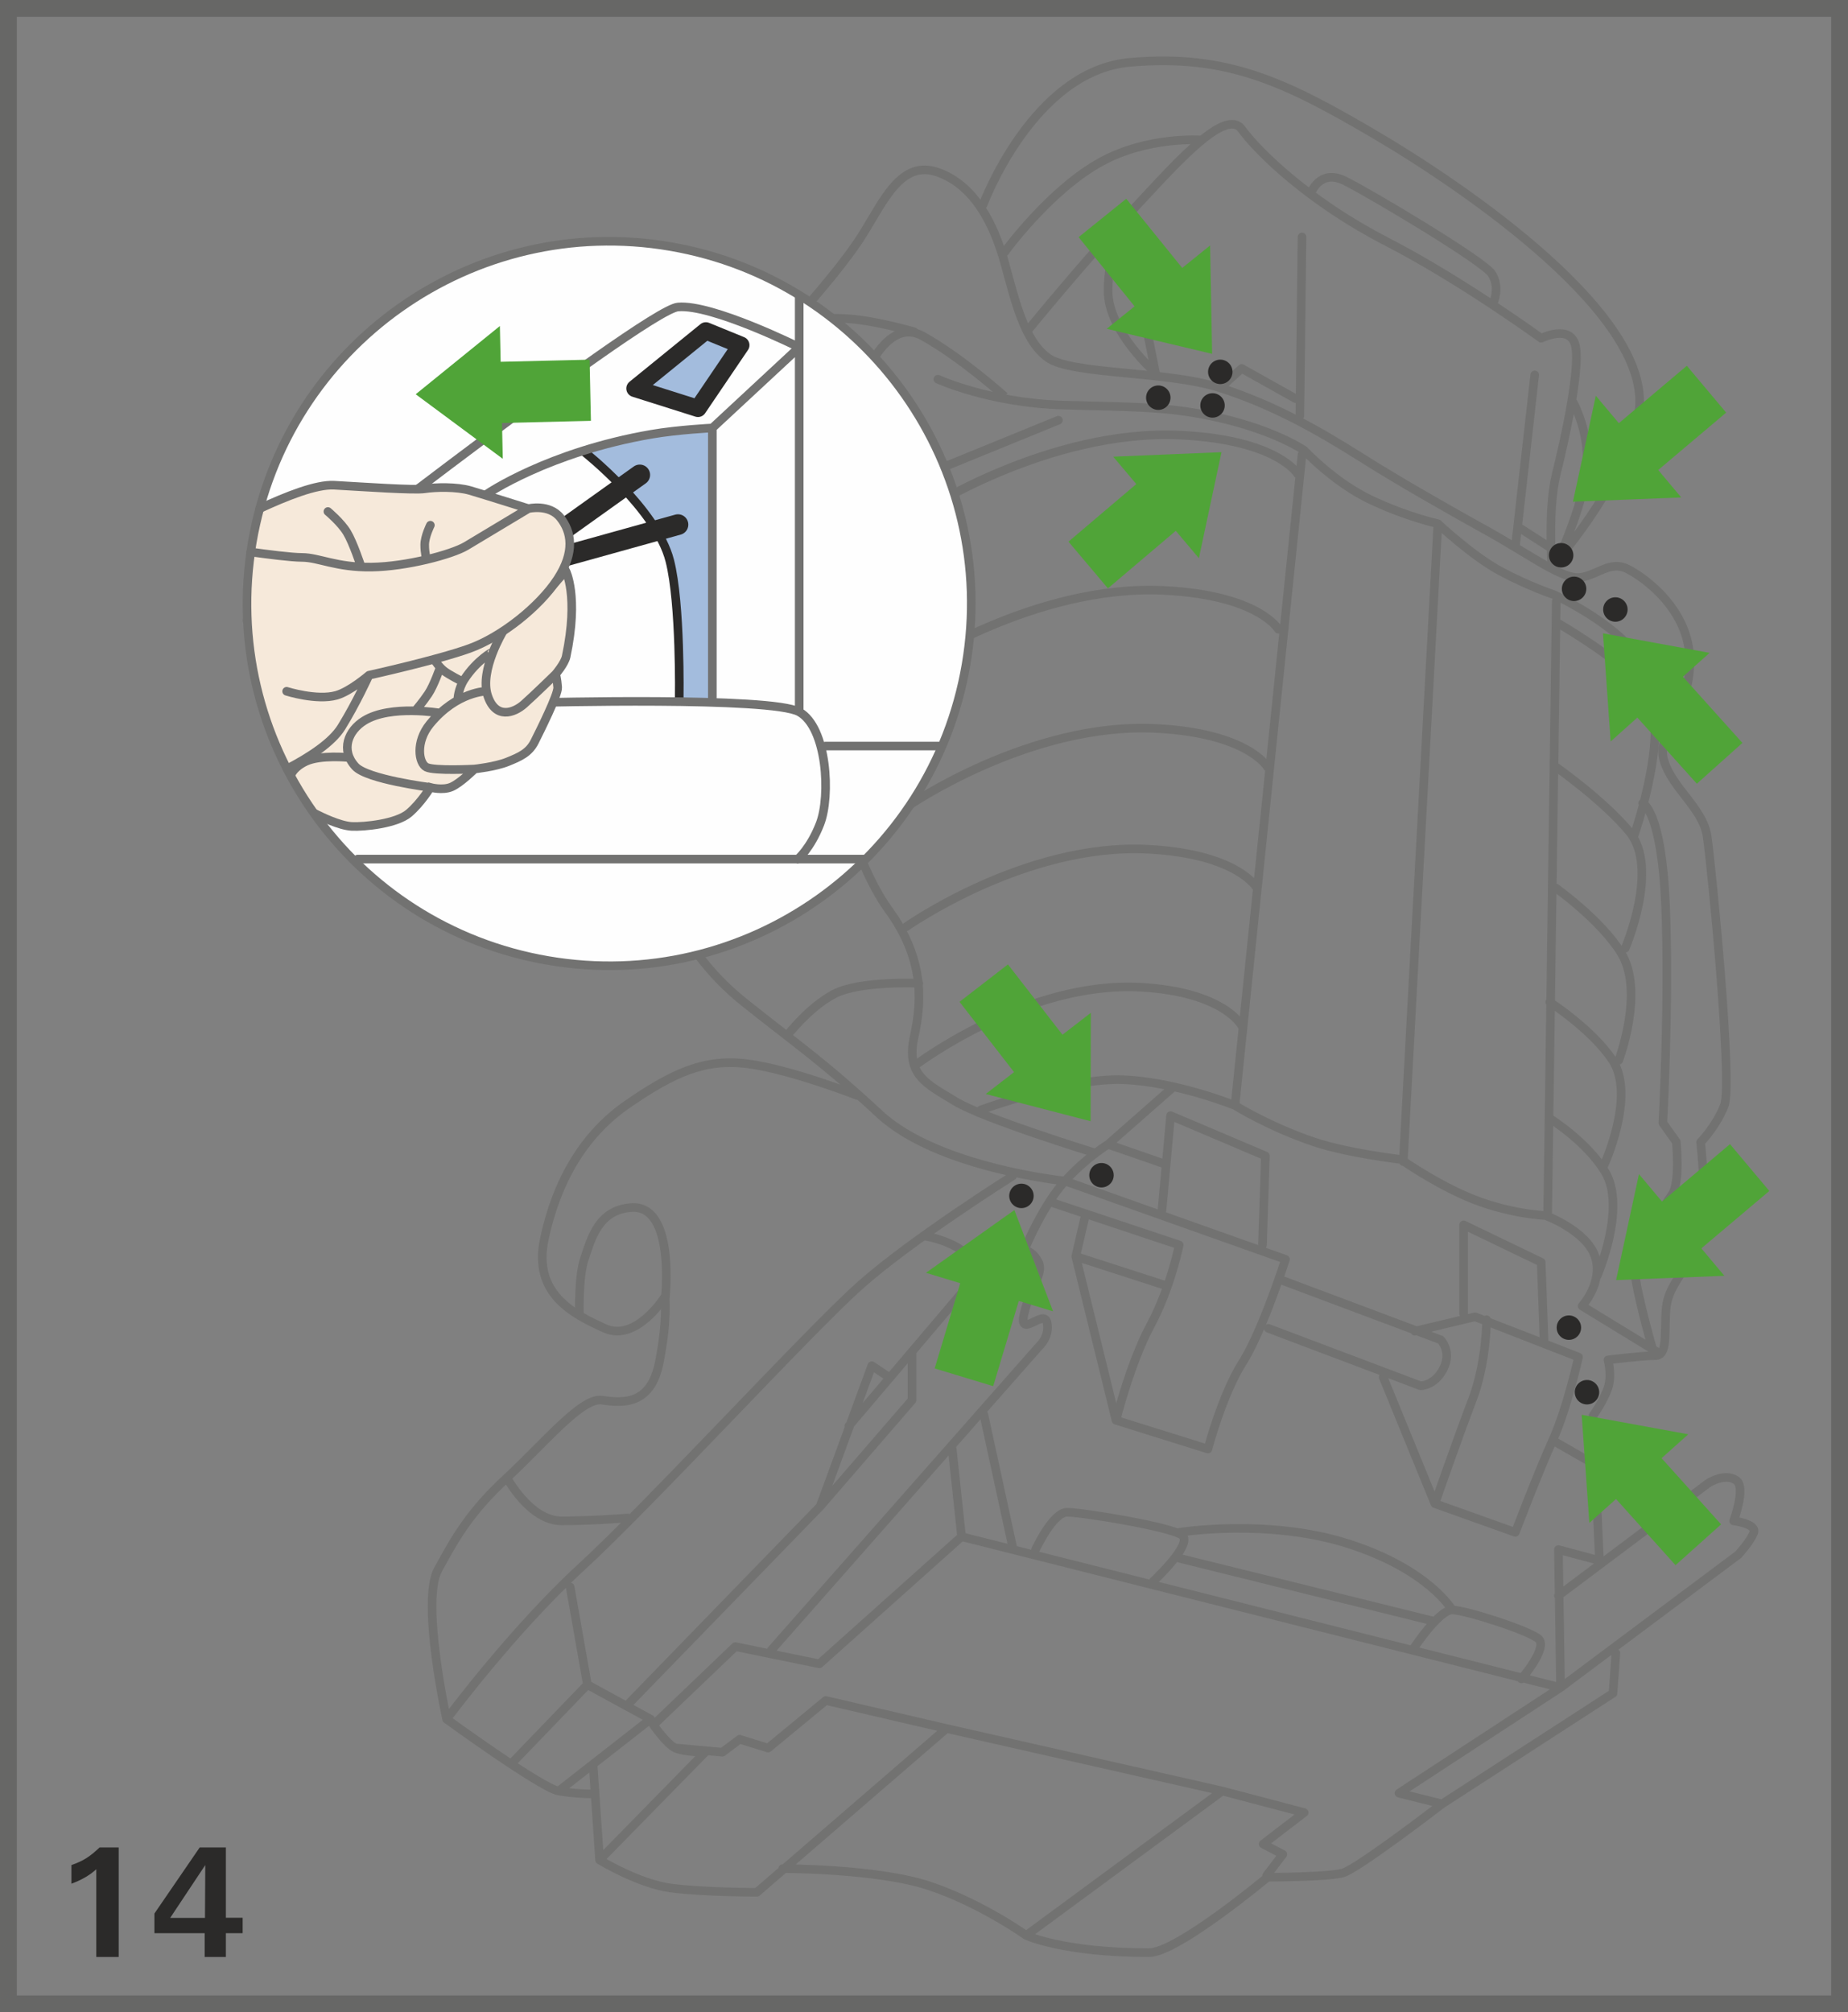 <?xml version="1.0" encoding="UTF-8"?>
<!DOCTYPE svg PUBLIC "-//W3C//DTD SVG 1.1//EN" "http://www.w3.org/Graphics/SVG/1.1/DTD/svg11.dtd">
<!-- Creator: CorelDRAW 2017 -->
<svg xmlns="http://www.w3.org/2000/svg" xml:space="preserve" width="38.75mm" height="42.182mm" version="1.1" style="shape-rendering:geometricPrecision; text-rendering:geometricPrecision; image-rendering:optimizeQuality; fill-rule:evenodd; clip-rule:evenodd"
viewBox="0 0 31817.14 34635.26"
 xmlns:xlink="http://www.w3.org/1999/xlink">
 <rect x="0" y="0" width="31817.14" height="34635.26" fill="#808080" stroke="none"/>
 <defs>
  <style type="text/css">
   <![CDATA[
    .str2 {stroke:#727271;stroke-width:148.29;stroke-miterlimit:10}
    .str0 {stroke:#676766;stroke-width:289.68;stroke-miterlimit:4}
    .str1 {stroke:#727271;stroke-width:148.29;stroke-linecap:round;stroke-linejoin:round;stroke-miterlimit:10}
    .str3 {stroke:#2B2A29;stroke-width:148.29;stroke-linecap:round;stroke-linejoin:round;stroke-miterlimit:10}
    .str5 {stroke:#2B2A29;stroke-width:296.9;stroke-linecap:round;stroke-linejoin:round;stroke-miterlimit:10}
    .str4 {stroke:#2B2A29;stroke-width:356.02;stroke-linecap:round;stroke-linejoin:round;stroke-miterlimit:10}
    .fil0 {fill:none;fill-rule:nonzero}
    .fil3 {fill:#FEFEFE;fill-rule:nonzero}
    .fil1 {fill:#2B2A29;fill-rule:nonzero}
    .fil5 {fill:#F6E9DA;fill-rule:nonzero}
    .fil4 {fill:#A3BCDD;fill-rule:nonzero}
    .fil2 {fill:#50A438;fill-rule:nonzero}
   ]]>
  </style>
 </defs>
 <g id="Слой_x0020_1">
  <polygon class="fil0 str0" points="144.84,34490.42 31672.3,34490.42 31672.3,144.84 144.84,144.84 "/>
  <path class="fil1" d="M2043.51 33682.89l0 -1885.12 -328.84 0c-164.05,154.45 -273.42,229.82 -484.77,302.98l0 320.72c153.71,-55.42 305.2,-135.97 427.87,-248.3l0 1509.73 385.74 0zm2134.41 -409.39l0 -266.03 -288.94 0 0 -1209.7 -450.77 0 -779.62 1137.28 0 338.45 865.34 0 0 409.39 365.05 0 0 -409.39 288.94 0zm-643.65 -1172.75l-5.17 909.68 -599.31 0 604.48 -909.68z"/>
  <path class="fil0 str1" d="M22341.84 8157.46c0,0 -343.54,-586.25 -2013.38,-667.7 -2279.33,-111.17 -4482.54,1335.33 -4482.54,1335.33l-1291.56 -482.22m7454.7 2487.31c0,0 -335.41,-586.34 -1966.25,-667.7 -2225.71,-111.26 -4377.36,1335.33 -4377.36,1335.33l-1409.72 -519.34m7569.65 2227.19c0,0 -327.61,-586.25 -1919.28,-667.7 -2172.42,-111.17 -4272.51,1335.66 -4272.51,1335.66l-1202.89 -465.8m7209.27 1876.75c0,0 -319.16,-586.25 -1871.74,-667.7 -2118.89,-111.5 -4167.08,1335.33 -4167.08,1335.33m5780.51 1706.13c0,0 -296.33,-584.86 -1738.32,-666.23 -1967.89,-110.93 -3870.42,1332.13 -3870.42,1332.13m72.99 -9499.11l-1553.16 818.05m1372.69 1854.66l-1489.12 800.31m1457.26 1575.49l-895.64 517.94m482.3 -3116.17c0,0 185.4,-111.26 148.29,-333.69 -37.03,-222.76 -1076.36,15.03 -1076.36,15.03m1039.33 -2352.32c0,0 185.4,-111.26 148.29,-333.93 -37.03,-222.51 -964.28,37.36 -964.28,37.36m630.59 5341.89c0,0 185.4,-111.26 148.29,-334.02 -37.03,-222.43 -909.76,46.06 -909.76,46.06m12453.62 -2627.22c0,0 966,559.08 1440.18,1060.18 561.37,593.56 -148.29,2596.84 -148.29,2596.84m-1335.66 -1187.04c0,0 822.64,580.18 1261.18,1112.9 519.34,630.51 -74.14,2003.28 -74.14,2003.28m-1195.74 -1037.6c0,0 769.35,546.02 1121.6,1111.75 414.81,666.47 -37.11,1854.99 -37.11,1854.99m-1186.96 -1001.64c0,0 723.54,467.2 1075.45,992.36 415.06,619.01 -148.04,1827.16 -148.04,1827.16m-927.41 -816.24c0,0 636.91,394.2 952.95,919.37 372.2,619.26 -137.04,1788.89 -137.04,1788.89m-5082.09 -14134.21l-1150.17 11166.07m3487.22 -9942l-593.56 10943.64m2633.87 -9645.35l-148.29 10573.17m-9756.6 -1817.96c0,0 1520.97,-556.37 2448.47,-519.34 927.5,37.11 1928.89,445.19 1928.89,445.19 0,0 593.81,371.05 1372.69,630.59 572.95,190.9 1483.94,296.9 1483.94,296.9 0,0 519.34,370.8 1112.81,630.59 709.66,310.53 1372.69,333.69 1372.69,333.69 0,0 704.74,259.87 853.11,705.06 148.53,445.19 -222.51,853.35 -222.51,853.35l1335.33 815.91m-12427.26 -16768.08c0,0 890.14,408.16 2151.65,445.19 1261.1,37.11 1827.73,19.38 2708.01,222.43 964.53,222.76 1446.83,556.45 1446.83,556.45 0,0 519.34,556.78 1149.93,853.35 630.59,296.9 1150.01,408.16 1150.01,408.16 0,0 593.48,556.45 1075.78,815.99 482.22,259.79 927.5,408.08 927.5,408.08 0,0 751.37,343.29 1224.07,816.24 296.9,296.66 334.02,741.85 334.02,741.85m-10646.74 9645.67c0,0 296.58,-705.06 667.62,-1113.14 371.05,-407.83 741.85,-630.59 741.85,-630.59l964.53 333.93m7493.53 6789.04l-111.26 -2448.47c0,0 185.65,-259.79 259.87,-482.3 74.14,-222.68 0,-482.22 0,-482.22 0,0 593.48,-74.14 815.91,-74.14 222.76,0 148.62,-408.16 185.73,-816.32 37.03,-408.08 370.72,-667.95 556.37,-1112.81 185.4,-445.27 37.11,-1743.82 37.11,-1743.82 0,0 259.54,-259.54 408.16,-630.59 148.29,-371.05 -222.76,-4155.17 -296.9,-4637.4 -74.14,-482.3 -593.56,-815.99 -741.85,-1298.3 -148.62,-482.3 444.94,-816.24 444.94,-1706.7 0,-890.05 -778.88,-1446.5 -1075.78,-1595.12 -296.66,-148.29 -519.42,111.5 -815.99,148.62 -296.9,37.03 -890.46,-408.16 -1558.09,-779.21 -667.7,-371.05 -1520.97,-853.02 -2225.79,-1298.21 -704.98,-445.27 -1483.86,-890.46 -2411.36,-1187.37 -927.5,-296.58 -2559.73,-222.43 -2967.89,-519.34 -407.83,-296.66 -556.45,-964.28 -741.85,-1632.23 -185.32,-667.7 -519.34,-1335.33 -1149.93,-1558.09 -630.84,-222.43 -927.5,482.3 -1298.54,1075.78 -371.05,593.81 -1187.04,1483.94 -1187.04,1483.94 0,0 -1173.98,181.87 -1682.65,1546.51 -313.41,840.54 -1099.51,3090.64 -1322.27,4166.42 -147.71,714.01 466.95,2007.96 466.95,2007.96 0,0 -92.7,693.73 15.35,1182.36 242.47,1096.39 742.09,2077.75 1669.26,2819.6 927.5,741.77 1335.66,1001.64 2337.3,1929.13 1001.64,927.5 3190.32,1149.93 3190.32,1149.93l3796.28 1348.05c0,0 -395.93,1236.55 -742.09,1780.85 -346.17,543.97 -593.48,1483.94 -593.48,1483.94l-1582.72 -494.78c0,0 247.06,-989.16 593.48,-1632.23 346.17,-642.99 494.78,-1385.17 494.78,-1385.17l-2226.04 -742.09m-4414.47 -15160.48c0,0 482.3,-74.14 964.61,-37.11 482.3,37.11 1112.9,222.76 1112.9,222.76m1966.17 -37.03c0,0 1001.64,-1224.4 1706.38,-1966.25 704.74,-742.09 1669.34,-1892.02 1966.25,-1483.94 296.58,408.16 1187.04,1261.18 2485.25,1929.13 1298.54,667.7 2671.23,1669.34 2671.23,1669.34 0,0 519.42,-259.87 593.56,148.29 74.14,408.16 -185.73,1595.2 -334.02,2188.68 -148.29,593.48 -74.14,1595.12 -74.14,1595.12 0,0 1224.07,-1372.36 1483.94,-2596.76 356.02,-1679.2 -3042.03,-3969.2 -4563.01,-4859.66 -1521.06,-890.38 -2522.7,-1372.69 -4191.96,-1224.07 -1669.34,148.29 -2522.7,2448.22 -2522.7,2448.22m9496.81 2930.77l-333.69 2967.81m-3672.62 -5342.13l-37.03 3079.06m-2485.58 -741.85l-519.34 -2596.76c0,0 -296.9,482.22 -296.9,1187.04 0,704.98 816.24,1409.72 816.24,1409.72zm1112.9 259.54l371.05 -333.69 927.17 519.34m3858.27 2225.79l519.42 333.93m-4117.81 -6083.98c0,0 148.29,-445.19 593.48,-222.43 445.19,222.43 2374.33,1372.36 2522.61,1595.12 148.37,222.43 37.11,482.3 37.11,482.3m-8421.03 -853.35c0,0 778.96,-1075.78 1669.34,-1558.09 805.81,-436.49 1706.38,-371.05 1706.38,-371.05m6418 4525.97c0,0 301.83,551.77 222.43,1186.96 -74.14,593.56 -445.19,1409.8 -445.19,1409.8m-15744.76 3714.33c0,0 485.75,-138.76 971.26,-323.84 485.75,-185.15 925.2,-369.9 925.2,-369.9l1179.49 22.83m-1179.49 -22.83c0,0 254.29,-3468.99 485.42,-4578.93 231.46,-1110.02 693.73,-2474.33 693.73,-2474.33m1618.93 11423.89c0,0 -1017.57,-46.31 -1457.01,185.15 -439.36,231.13 -809.26,716.89 -809.26,716.89m14730.64 -4000.81c0,0 323.84,115.61 393.38,1757.69 69.22,1641.76 -46.39,3746.19 -46.39,3746.19l231.13 323.84c0,0 69.55,693.98 -69.22,901.96 -138.76,207.98 -670.58,971.26 -647.34,1317.92 22.83,347.32 300.35,1318.58 300.35,1318.58m-9366.42 -3493.87l1125.29 -989.16m-7172 13862.51l3264.46 -2819.52 4748.41 1075.78 -3375.64 2485.58c0,0 630.59,296.9 2114.45,296.9 487.81,0 2040.39,-1298.63 2040.39,-1298.63 0,0 1038.75,0 1298.21,-74.14 259.87,-74.14 1706.46,-1186.96 1706.46,-1186.96l-741.85 -185.4 2782.16 -1817.96 -10313.05 -2597.09 -2448.14 2189.01 -1446.91 -296.9 -1409.72 1348.05c0,0 222.68,321.54 371.05,395.68 148.29,74.14 519.34,74.14 519.34,74.14l-1817.63 1854.99c0,0 667.7,408.16 1224.15,482.3 556.37,74.14 1483.86,74.14 1483.86,74.14zm8012.87 -1743.73l1409.8 371.05 -706.21 541.67 338.94 176.94 -280.15 368.75m-5510.78 -2534.19l-2077.42 -482.3 -993.51 819.11 -490.43 -151.49 -296.58 222.76 -816.24 -74.14m-1298.3 1929.13l-111.5 -1632.23m7221.51 -10140.71c0,0 -1731.01,1088.26 -2621.39,1879.87 -890.46,791.36 -3610.96,3759.25 -4798,4847.51 -1186.96,1088.51 -2324.49,2621.72 -2324.49,2621.72 0,0 1632.23,1186.96 1928.89,1236.55 296.9,49.51 543.97,49.51 543.97,49.51m-2472.86 -1286.06c0,0 -445.19,-2028.24 -148.62,-2572.21 296.9,-544.3 544.3,-989.49 1187.04,-1582.97 643.07,-593.56 1286.06,-1384.92 1632.56,-1335.66 346.09,49.51 840.54,99.1 988.91,-642.74 148.53,-741.85 99.02,-1137.77 99.02,-1137.77 0,0 -494.46,791.36 -1038.75,544.21 -543.97,-247.64 -1236.55,-593.48 -1038.67,-1533.7 197.8,-939.65 642.99,-1780.52 1434.35,-2324.57 791.36,-544.54 1335.66,-791.61 2077.5,-692.83 742.09,99.1 1879.54,544.3 1879.54,544.3m-3312.82 3532.71c0,0 199.61,-1675.75 -594.63,-1603.58 -544.3,49.18 -668.85,508.33 -795.14,887.18 -101.65,304.46 -84.33,926.92 -84.33,926.92m-1247.55 2835.53c0,0 395.68,741.77 939.98,741.77 543.97,0 1137.45,-49.18 1137.45,-49.18m-1978.32 4204.36l1286.06 -1335.33 1087.94 593.56 -1582.64 1236.55m1186.96 -1483.94l3314.06 -3413.08 890.38 -2423.84 296.9 198.13m-2028.16 4698.81l4613.09 -5231.53c0,0 184.83,-160.19 135.23,-407.59 -49.51,-247.06 -494.46,296.9 -395.35,-148.29 98.78,-445.19 346.17,-692.26 247.06,-890.38 -295.18,-590.03 -1038.67,198.13 -1038.67,198.13l-2225.79 2621.39m-494.7 1385.17l1582.97 -1830.36 0 -840.87m853.02 3190.57l-160.77 -1508.49m1038.75 1681.74l-494.46 -2275.3m890.14 2324.81c0,0 296.9,-643.32 544.3,-643.32 247.31,0 1780.52,247.39 1978.32,396.01 197.88,148.29 -494.46,791.28 -494.46,791.28m4494.12 1137.86c0,0 425.24,-643.07 649.97,-643.07 224.81,0 1304.04,346.41 1483.7,494.7 179.82,148.37 -290.83,692.34 -290.83,692.34m-5891.68 -2522.7c0,0 1533.13,-247.31 2917.97,197.88 1384.92,445.19 1780.85,1137.45 1780.85,1137.45m-4698.81 -890.14l4401.91 1088.26m-6034.14 -6925.18l-148.62 643.07 1533.45 494.7m4303.21 791.36l1038.67 -247.39 1780.52 692.58c0,0 -197.8,890.14 -445.19,1434.43 -247.31,544.3 -642.74,1582.97 -642.74,1582.97l-1385.17 -494.7c0,0 396.01,-1137.77 643.07,-1780.85 247.39,-642.74 247.39,-1384.84 247.39,-1384.84m-3561.37 -692.58l2770.01 1038.67c0,0 197.8,197.88 49.18,494.78 -148.29,296.9 -395.35,296.9 -395.35,296.9l-2621.72 -989.24m2868.78 3017.15l-890.38 -2176.53m-4599.79 742.09l-692.58 -2819.52m8210.67 3165.93l692.58 395.68m-840.87 -2127.26l-49.26 -1335.57 -1335.57 -642.74 0 1533.13m-3462.59 -1187.04l49.51 -1533.45 -1632.23 -692.58 -148.29 1632.23m-6528.93 11327.75c0,0 1632.23,0 2522.29,296.66 890.46,296.9 1669.67,853.35 1669.67,853.35m7159.52 -2262.82l2942.93 -1904.58 49.51 -692.58m-989.16 -989.16l2572.13 -1929.13c0,0 296.66,-197.8 494.46,-49.51 163.07,122.51 -49.51,692.58 -49.51,692.58 0,0 396.01,49.51 346.41,197.8 -49.76,148.29 -267.59,385.25 -267.59,385.25l-3058.86 2285.98 -37.03 -2374.33 742.09 197.88m-10733.61 -4946.53c0,0 -98.78,-296.9 -346.17,-445.19 -247.39,-148.62 -544.3,-198.13 -544.3,-198.13m-5836.34 7716.54l-296.9 -1681.5"/>
  <path class="fil0 str2" d="M18855.76 19845.09c0,0 -1929.13,-593.56 -2411.44,-890.46 -482.22,-296.58 -853.02,-445.19 -704.74,-1112.9 148.29,-667.95 148.29,-1372.69 -445.19,-2188.93 -593.48,-815.99 -1149.93,-2745.13 -1149.93,-3783.8 0,-1263.56 296.9,-3672.62 445.19,-4451.5 148.29,-779.21 630.59,-2003.28 1298.21,-1632.23 667.95,370.72 1409.8,1038.67 1409.8,1038.67"/>
  <polygon class="fil2" points="19054.14,5659.23 19961.93,5874.77 20869.14,6090.3 20852.06,5157.88 20834.41,4224.88 20354.16,4611.61 19390.7,3421.04 18570.68,4081.77 19534.14,5272.59 "/>
  <polygon class="fil2" points="20641.21,9607.41 20835.89,8695.27 21030.81,7782.8 20098.64,7821.39 19166.22,7860.48 19563.95,8331.7 18396.04,9322.66 19075.32,10127.08 20243.48,9136.44 "/>
  <polygon class="fil2" points="16971.21,18829.98 17874.41,19063.99 18777.27,19298.33 18779.24,18365.66 18780.72,17432.34 18292.67,17809.21 17353.59,16599.26 16520.19,17242.91 17459.02,18453.11 "/>
  <polygon class="fil2" points="18130.75,22570.26 17797.39,21698.6 17464.52,20827.35 16703.62,21366.97 15942.4,21907.16 16532.76,22086.23 16092.16,23553.02 17099.88,23858.38 17540.72,22391.51 "/>
  <polygon class="fil2" points="29067.17,24686.69 28149.52,24519.02 27231.88,24350.7 27297.9,25281.07 27363.91,26212.1 27823.31,25800.73 28847.85,26939.41 29632.24,26236.97 28608.02,25098.05 "/>
  <polygon class="fil2" points="28218.08,20208.42 28021.43,21120.56 27824.46,22032.45 28756.63,21995.67 29689.05,21959.13 29292.47,21486.76 30462.43,20498.67 29785.2,19692.53 28614.67,20680.62 "/>
  <polygon class="fil2" points="29434.19,11236.77 28516.3,11068.69 27598.9,10900.7 27664.92,11831.15 27730.69,12762.1 28190.41,12350.73 29214.96,13489.17 29999.34,12786.73 28975.12,11648.05 "/>
  <polygon class="fil2" points="27475.17,6811.54 27278.52,7723.35 27081.54,8635.5 28013.63,8598.71 28946.06,8561.93 28549.56,8089.48 29719.43,7101.71 29042.21,6295.66 27871.75,7283.66 "/>
  <path class="fil1" d="M21220.07 6400.18c0,116.18 -94.1,210.28 -210.28,210.28 -116.1,0 -210.28,-94.1 -210.28,-210.28 0,-116.1 94.18,-210.28 210.28,-210.28 116.18,0 210.28,94.18 210.28,210.28z"/>
  <path class="fil1" d="M20152.75 6844.71c0,116.18 -94.18,210.28 -210.36,210.28 -116.1,0 -210.28,-94.1 -210.28,-210.28 0,-116.18 94.18,-210.28 210.28,-210.28 116.18,0 210.36,94.1 210.36,210.28z"/>
  <path class="fil1" d="M21086.48 6978.22c0,116.1 -94.1,210.28 -210.28,210.28 -116.1,0 -210.28,-94.18 -210.28,-210.28 0,-116.18 94.18,-210.36 210.28,-210.36 116.18,0 210.28,94.18 210.28,210.36z"/>
  <path class="fil1" d="M27088.85 9556.83c0,116.18 -94.1,210.28 -210.28,210.28 -116.18,0 -210.28,-94.1 -210.28,-210.28 0,-116.1 94.1,-210.28 210.28,-210.28 116.18,0 210.28,94.18 210.28,210.28z"/>
  <path class="fil1" d="M27311.28 10134.88c0,116.18 -94.1,210.28 -210.28,210.28 -116.18,0 -210.28,-94.1 -210.28,-210.28 0,-116.1 94.1,-210.28 210.28,-210.28 116.18,0 210.28,94.18 210.28,210.28z"/>
  <path class="fil1" d="M28022.5 10490.65c0,116.18 -94.18,210.28 -210.28,210.28 -116.18,0 -210.36,-94.1 -210.36,-210.28 0,-116.18 94.18,-210.28 210.36,-210.28 116.1,0 210.28,94.1 210.28,210.28z"/>
  <path class="fil1" d="M19174.84 20227.63c0,116.1 -94.1,210.28 -210.28,210.28 -116.18,0 -210.28,-94.18 -210.28,-210.28 0,-116.18 94.1,-210.36 210.28,-210.36 116.18,0 210.28,94.18 210.28,210.36z"/>
  <path class="fil1" d="M17796.49 20583.32c0,116.1 -94.18,210.28 -210.28,210.28 -116.18,0 -210.28,-94.18 -210.28,-210.28 0,-116.18 94.1,-210.28 210.28,-210.28 116.1,0 210.28,94.1 210.28,210.28z"/>
  <path class="fil1" d="M27533.3 23962.41c0,116.18 -94.18,210.36 -210.28,210.36 -116.18,0 -210.36,-94.18 -210.36,-210.36 0,-116.1 94.18,-210.28 210.36,-210.28 116.1,0 210.28,94.18 210.28,210.28z"/>
  <path class="fil1" d="M27222.03 22850.91c0,116.18 -94.18,210.28 -210.28,210.28 -116.18,0 -210.36,-94.1 -210.36,-210.28 0,-116.1 94.18,-210.28 210.36,-210.28 116.1,0 210.28,94.18 210.28,210.28z"/>
  <line class="fil0 str1" x1="10487.61" y1="10387.61" x2="18222.71" y2= "7232.02" />
  <path class="fil3" d="M9436.71 16532.35c-3393.87,-580.42 -5674.42,-3802.03 -5093.92,-7196.55 580.75,-3393.37 3801.78,-5673.85 7196.06,-5093.1 3393.29,580.51 5674.42,3802.35 5093.67,7196.3 -580.26,3393.62 -3801.86,5674.42 -7195.81,5093.34z"/>
  <path class="fil4" d="M12211.07 12119.76l-539.94 -44.91c0,0 246.82,-1705.23 -340.67,-2880.36 -145.66,-291.73 -1236.8,-1381.97 -1236.8,-1381.97 0,0 711.39,-252.07 1085.64,-329.09 374.25,-77.35 1058.7,-90.4 1058.7,-90.4l-26.93 4726.73z"/>
  <path class="fil0 str3" d="M10060.81 7779.35c0,0 1243.28,980.54 1470.64,1870.35 190.33,744.72 162.82,2372.6 162.82,2372.6"/>
  <path class="fil0 str1" d="M9251.97 12093.08c0,0 4027.41,-106.91 4507.99,160.19 480.83,267.02 545.12,1447.08 357.99,1927.66 -164.22,422.86 -384.68,609.16 -384.68,609.16m-7576.3 -3.78l8724.5 0m-667.62 -1945.64l1976.02 0m-2429.91 -6862.94c0,0 -1500.45,-747.27 -2087.85,-693.73 -587.73,53.29 -7419.06,5393.78 -7419.06,5393.78m9506.91 1575.49l0 -7166.25m-1495.52 6979.37l0 -4700.04c0,0 -586.83,28.98 -1041.3,106.66 -1787.5,306.43 -2840.13,1029.97 -2840.13,1029.97m3881.42 -1136.63l1495.52 -1388.62"/>
  <path class="fil5" d="M5447.8 14056.04l50.83 -16.18c0,0 346.41,174.4 558.75,184.5 212.66,10.18 771.65,-46.64 983.99,-229.08 212.66,-182.77 367.6,-442.89 367.6,-442.89 0,0 212,58.21 366.45,-8.95 154.36,-67.25 395.93,-307.66 395.93,-307.66 0,0 356.84,-37.61 569.17,-123.98 212.33,-86.3 366.7,-153.46 463.75,-345.84 96.72,-192.87 435.34,-818.54 397.16,-935.05 -37.93,-115.53 -18.56,-250.27 -18.56,-250.27 0,0 127.19,-115.28 164.55,-279.17 84,-366.45 127.68,-1138.43 79.07,-1281.46 -180.8,-532.97 -892.19,-478.28 -892.19,-478.28l-3101.4 1673.7 -1265.45 1128.09c203.96,615.4 502.17,1192.87 880.37,1712.53z"/>
  <path class="fil0 str2" d="M9586.56 11584.01c0,0 -390.18,381.15 -564.25,535.26 -173.82,153.79 -488.96,268.25 -626.24,-146.32 -143.69,-433.86 264.47,-1105.92 264.47,-1105.92m-489.28 2368.91c0,0 -694.31,37.03 -828.97,-31.04 -134.99,-67.74 -192.05,-434.19 59.36,-742.42 464.32,-568.6 984.81,-566.55 984.81,-566.55m-977.58 1656.54c0,0 -1089.41,-137.53 -1291.32,-360.04 -258.31,-283.85 -124.23,-618.11 156.17,-790.13 453.89,-278.43 1307.49,-128.34 1307.49,-128.34m-2082.6 1765.74c0,0 -40.32,-18.06 -98.28,-49.02m-398.88 -642.25c45.16,-99.43 136.71,-184.25 267.76,-244.35 251.09,-115.28 731.91,-66.26 731.91,-66.26m1881.35 -1004.02c0,0 4.11,-172.59 109.53,-337.14 214.06,-333.44 519.01,-504.88 470.97,-457.1m-519.66 481.98c0,0 -211.76,-106.58 -298.63,-174.32 -86.3,-67.49 -153.54,-174.15 -153.54,-174.15m86.3 116.18c0,0 -106.58,308.23 -203.3,452.75 -96.72,144.26 -212.91,279.25 -212.91,279.25m-1717.05 1829.78l54.44 -11.33c0,0 346.41,174.64 558.75,184.5 212.58,10.43 771.65,-46.64 984.23,-228.84 212.33,-182.77 367.27,-442.89 367.27,-442.89 0,0 212.09,58.3 366.45,-8.95 154.36,-67.16 395.93,-307.58 395.93,-307.58 0,0 356.92,-37.69 569.17,-124.31 212.33,-86.05 366.78,-153.54 463.75,-345.84 96.81,-192.95 406.44,-813.04 397.49,-934.72 -11.08,-155.02 -35.39,-227.36 -35.39,-227.36 0,0 155.84,-182.53 181.05,-302.4 222.76,-1048.28 -8.13,-1479.35 -8.13,-1479.35 0,0 -500.2,597.58 -751.95,783.23"/>
  <polyline class="fil0 str4" points="11672.85,9029.53 8634.02,9874.18 11014.75,8174.13 "/>
  <path class="fil5" d="M4463 8783.46c441.41,-154.36 754.58,-462.11 1289.59,-431.97 539.94,30.13 1378.76,89.83 1561.86,61.17 183.35,-28.41 549.8,-37.11 780.93,30.71 231.13,68.07 1002.21,310.78 1002.21,310.78 0,0 356.6,-86.05 549.47,155.51 192.05,241.32 258.64,588.88 -50.66,1060.76 -309.71,471.55 -957.05,990.97 -1516.7,1192.21 -559.57,201.33 -1726.9,458.82 -1726.9,458.82 0,0 -165.45,520.57 -474.75,895.97 -133.75,162.25 -540.68,425.24 -959.6,671.56 -579.19,-1149.27 -809.34,-2487.14 -575.58,-3853.26l0 0c32.1,-187.62 72.26,-371.79 120.12,-552.26z"/>
  <path class="fil0 str1" d="M4471.21 8753.4c464.49,-214.96 975.78,-419.16 1281.63,-402.08 539.62,30.13 1378.43,90.07 1561.78,61.42 183.35,-28.41 549.8,-37.11 780.93,30.71 231.13,68.07 1001.97,310.78 1001.97,310.78 0,0 356.84,-86.05 549.47,155.27 192.05,241.56 258.64,589.13 -50.66,1060.76 -309.71,471.79 -957.05,991.21 -1516.7,1192.54 -559.32,201 -1726.9,458.82 -1726.9,458.82 0,0 -218.74,482.22 -474.75,895.56 -162.16,262.25 -546.68,513.67 -937.02,716.56m4156.57 -4479.5c0,0 -830.44,499.63 -1071.43,643.32 -241.32,144.26 -1023.15,354.87 -1630.84,363.25 -607.11,8.13 -905.74,-165.94 -1194.84,-166.52 -190.66,-0.57 -615.57,-56 -883.4,-93.77m1895.47 240.33c0,0 -133.51,-404.38 -239.84,-579.03 -105.76,-173.82 -327.04,-357.75 -327.04,-357.75m1695.13 804.33c0,0 -28.41,-86.87 -28.41,-231.38 0.33,-144.59 97.3,-337.22 97.3,-337.22m-1056.9 2581.81c0,0 -323.59,278.59 -559.98,345.84 -337.71,95.82 -857.95,-69.22 -857.95,-69.22"/>
  <polygon class="fil4" points="10931.74,6686.24 12017.13,7029.46 12755.2,5940.37 12152.69,5694.46 "/>
  <polygon class="fil0 str5" points="10931.74,6686.24 12017.13,7029.46 12755.2,5940.37 12152.69,5694.46 "/>
  <polygon class="fil2" points="8606.59,5611.04 7881.82,6198.44 7157.14,6785.84 7906.46,7341.14 8656.35,7897.01 8643.05,7280.3 10173.88,7243.27 10151.05,6190.64 8619.9,6227.09 "/>
  <path class="fil0 str1" d="M9436.71 16532.35c-3393.87,-580.42 -5674.42,-3802.03 -5093.92,-7196.55 580.75,-3393.37 3801.78,-5673.85 7196.06,-5093.1 3393.29,580.51 5674.42,3802.35 5093.67,7196.3 -580.26,3393.62 -3801.86,5674.42 -7195.81,5093.34z"/>
 </g>
</svg>

